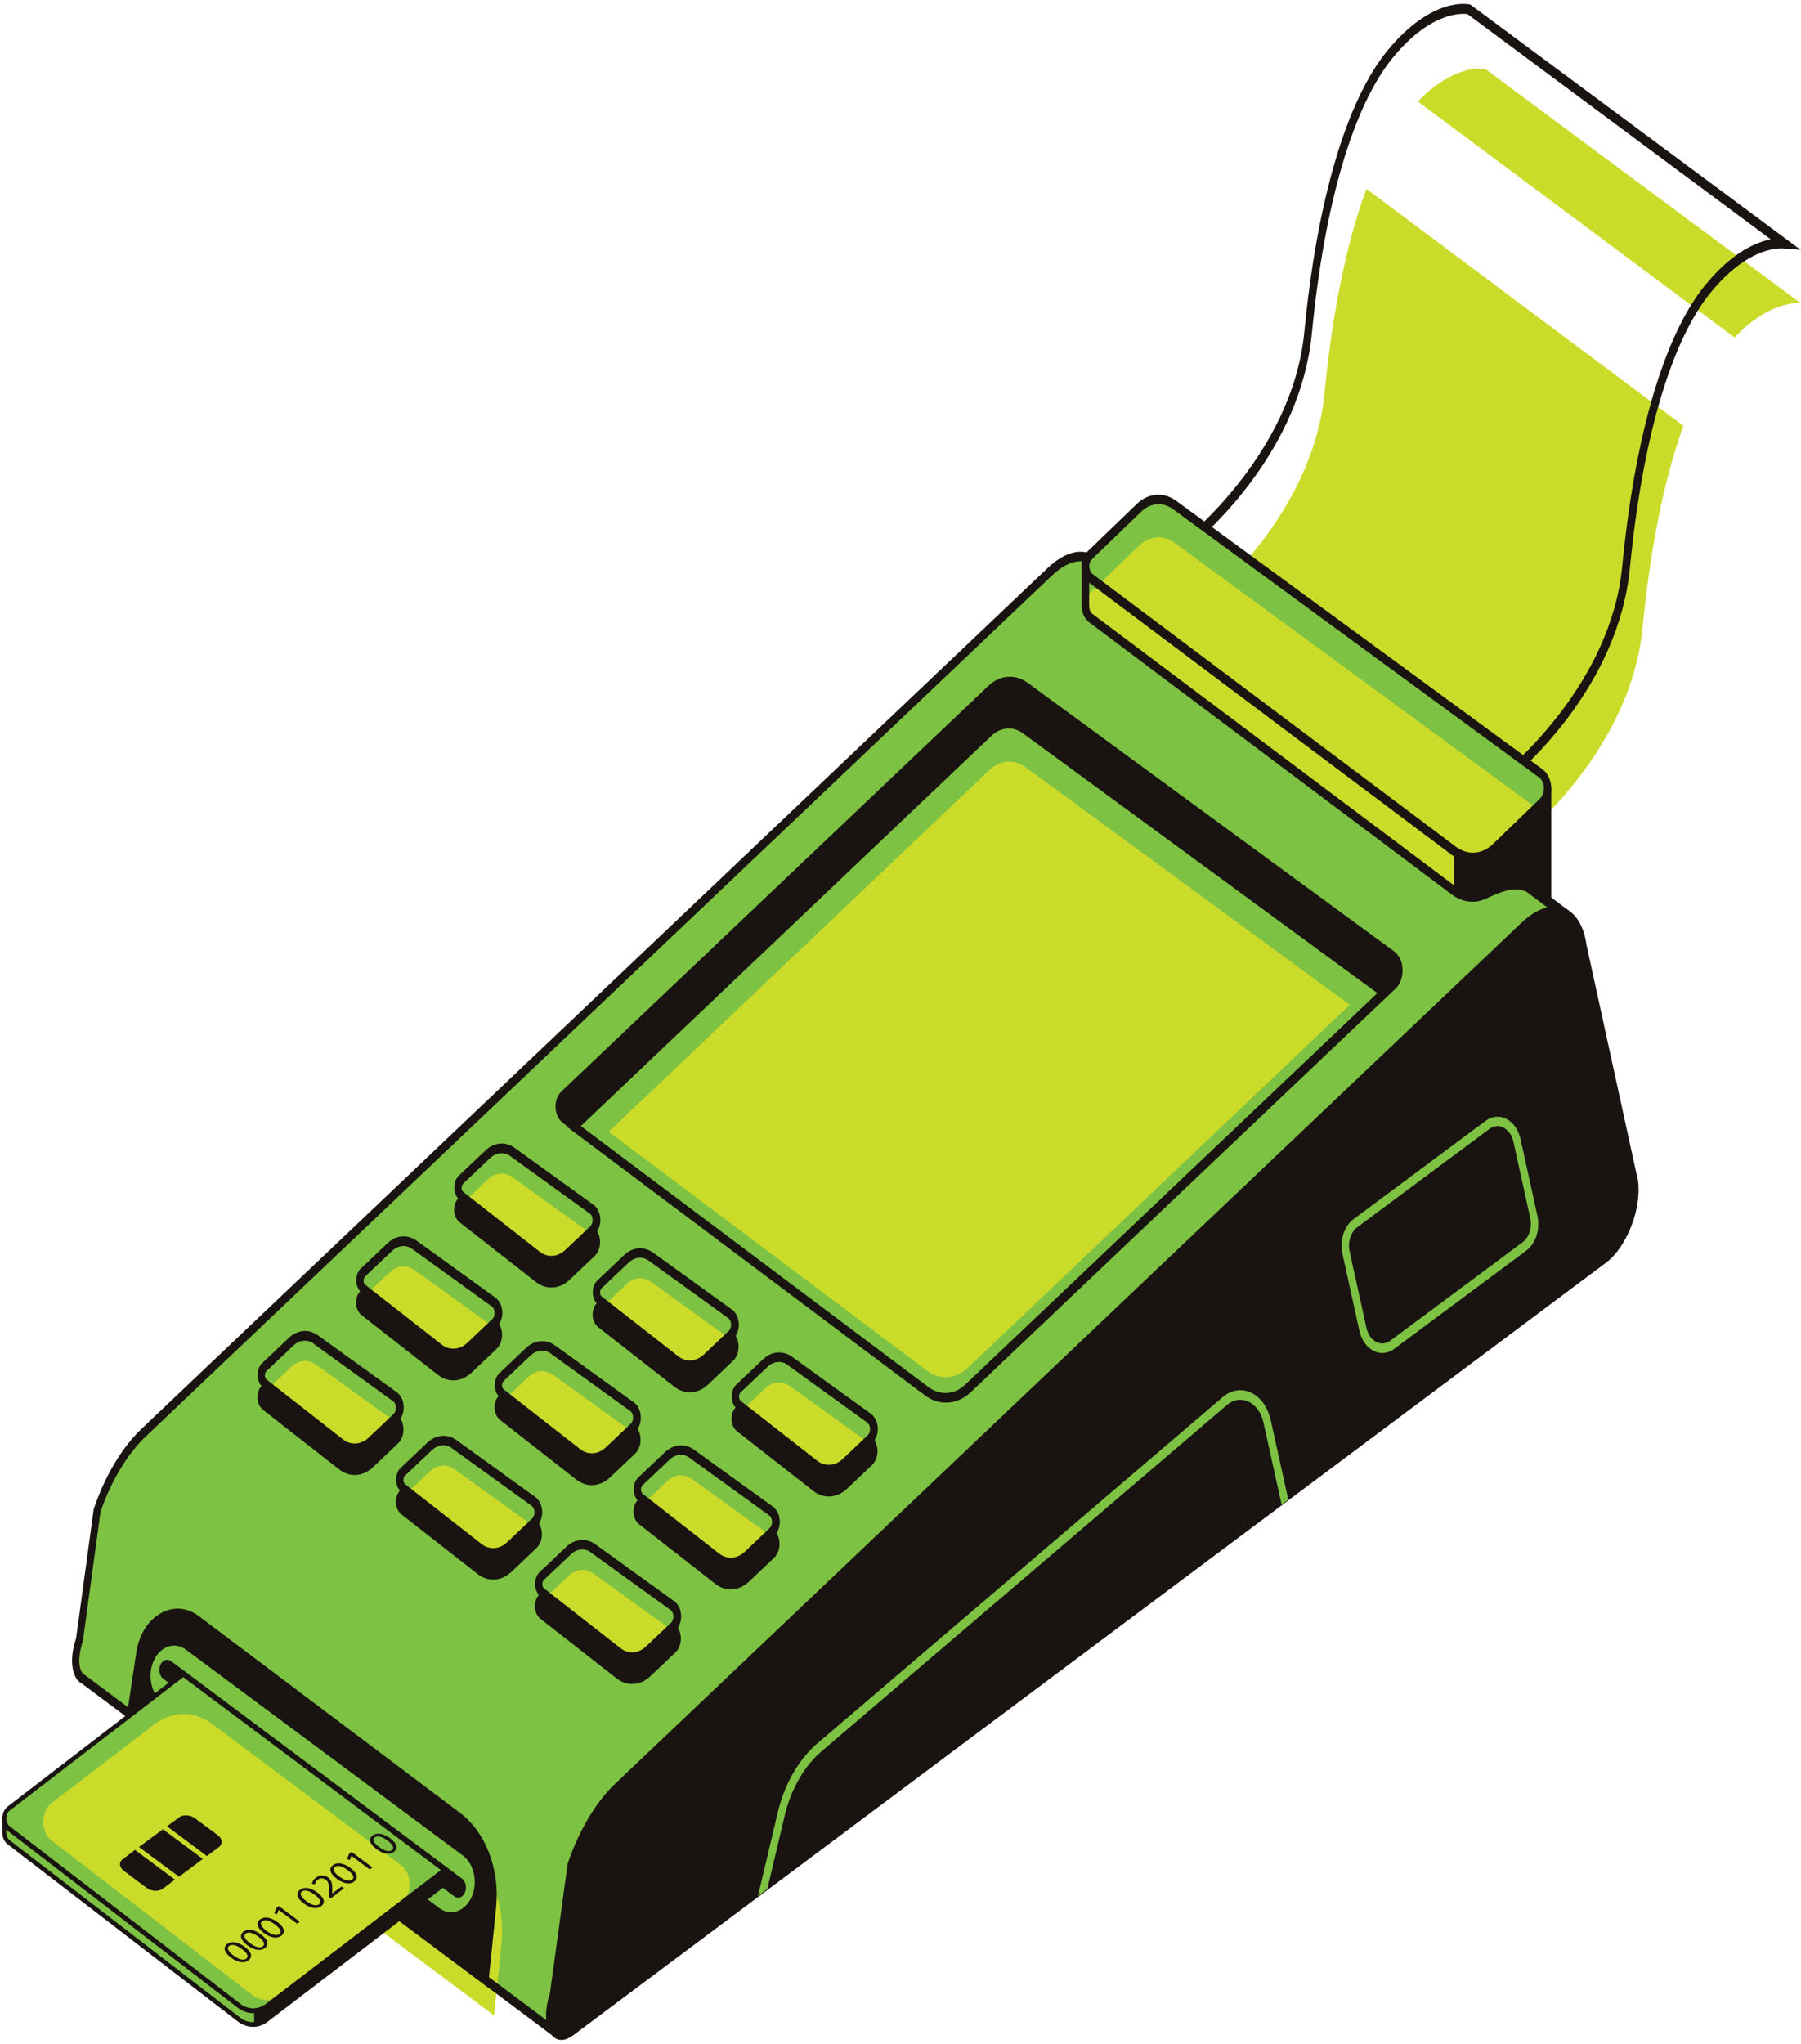 <svg xmlns="http://www.w3.org/2000/svg" width="394" height="447" viewBox="0 0 394 447" fill="none"><path d="M379.45 73.791C386.478 66.439 392.146 66.182 393.936 66.31L324.956 15.1C324.956 15.1 318.558 13.604 310.172 22.196L379.45 73.791Z" fill="#CBDB2A"></path><path d="M298.935 41.304C294.46 53.316 291.444 68.79 289.786 85.803C287.035 114.229 261.511 133.38 261.511 133.38L331.088 184.676C331.088 184.676 356.612 165.525 359.363 137.099C360.987 120.342 363.937 105.039 368.28 93.113L298.935 41.304Z" fill="#CBDB2A"></path><path d="M327.508 172.834L256.208 120.299L257.501 119.316C257.766 119.145 282.693 100.122 285.345 72.594C288.129 43.782 294.593 21.896 303.576 10.996C313.321 -0.802 321.177 0.908 321.509 0.95L321.774 1.079L393.936 54.64L390.257 54.341C388.467 54.212 382.069 54.469 374.312 63.873C365.628 74.432 359.33 95.805 356.579 124.103C353.827 152.743 328.967 171.68 327.906 172.492L327.508 172.834ZM259.589 120.256L327.475 170.27C330.79 167.619 352.435 149.409 354.888 123.847C357.672 95.035 364.136 73.149 373.119 62.249C378.92 55.196 384.124 52.973 387.373 52.332L321.045 3.088C320.05 2.917 313.122 2.361 304.736 12.577C296.051 23.136 289.753 44.509 287.002 72.807C284.582 98.199 264.86 115.939 259.589 120.256Z" fill="#191411"></path><path d="M343.286 200.406L239.701 122.906C239.601 122.821 239.469 122.735 239.369 122.65C236.883 120.854 233.336 121.538 229.624 125.044L31.369 313.3C27.258 317.19 23.612 323.302 21.259 330.142L17.38 358.611C15.922 362.929 16.552 366.476 18.375 367.246L121.231 444.19L343.286 200.406Z" fill="#7DC243"></path><path d="M30.606 382.72L32.595 369.383C33.689 362.031 40.087 358.312 45.092 362.074L102.271 405.119C107.575 409.138 110.525 416.832 109.73 424.74L108.105 440.727L30.606 382.72Z" fill="#CBDB2A"></path><path d="M121.331 445.473L17.977 368.187C17.281 367.887 16.585 367.075 16.187 365.921C15.491 363.912 15.657 361.133 16.651 358.227L20.496 330.014C22.916 322.79 26.695 316.506 30.904 312.488L229.159 124.232C233.004 120.556 236.883 119.658 239.767 121.753C239.966 121.881 240.065 121.966 240.165 122.052L343.485 199.338L343.85 201.218L121.331 445.473ZM236.319 122.736C234.43 122.736 232.275 123.804 230.088 125.899L31.833 314.155C27.855 317.917 24.275 323.944 21.988 330.57L18.143 358.782C17.314 361.347 17.115 363.57 17.612 365.023C17.844 365.665 18.143 366.049 18.574 366.263L121.099 442.908L341.861 200.535L239.004 123.633C238.209 123.035 237.314 122.736 236.319 122.736Z" fill="#191411"></path><path d="M358.335 258.157L347.098 206.733C346.568 202.843 345.01 200.022 342.689 198.825C339.938 197.414 336.325 198.483 332.845 201.774L134.59 390.03C130.38 394.006 126.601 400.332 124.181 407.556L120.303 435.897C119.043 439.702 119.209 443.25 120.734 445.045C121.331 445.729 122.027 446.071 122.822 446.071C123.618 446.071 124.447 445.729 125.342 445.088L351.341 276.111C355.849 272.776 359.197 264.27 358.335 258.157Z" fill="#191411"></path><path d="M304.967 208.015L224.85 149.324C222.132 147.315 218.751 147.572 216.232 149.965L122.822 238.665C121.96 239.477 121.463 240.802 121.529 242.17C121.596 243.538 122.159 244.777 123.087 245.504L202.509 305.093C203.901 306.161 205.492 306.674 207.05 306.674C208.939 306.674 210.796 305.905 212.387 304.409L305.299 216.18C306.327 215.197 306.923 213.615 306.824 211.948C306.824 210.324 306.094 208.828 304.967 208.015Z" fill="#191411"></path><path d="M338.579 172.621L315.111 161.336L256.97 118.717C254.517 116.922 251.501 117.179 249.247 119.316L242.12 126.155L237.513 123.932V132.268C237.513 132.311 237.513 132.311 237.513 132.353C237.546 133.337 237.944 134.277 238.673 134.79L318.094 194.379C320.448 196.131 323.265 196.26 325.652 194.806V194.849C325.652 194.849 329.166 193.054 331.387 193.097C333.607 193.139 334.403 193.738 334.403 193.738L338.579 196.858V172.621Z" fill="#7DC243"></path><path d="M211.724 303.596L302.847 217.077L224.221 159.498C221.768 157.702 218.751 157.959 216.497 160.096L125.607 246.402L202.708 304.28C205.559 306.332 209.072 306.076 211.724 303.596Z" fill="#7DC243"></path><path d="M302.383 295.859C301.72 295.859 301.056 295.688 300.427 295.346C298.935 294.577 297.808 292.952 297.377 290.943L293.698 274.229C293.035 271.28 294.029 268.116 296.118 266.578L325.022 245.076C326.414 244.05 328.105 243.879 329.597 244.691C331.088 245.461 332.215 247.085 332.646 249.094L336.326 265.808C336.989 268.758 335.994 271.921 333.906 273.46L305.001 294.961C304.172 295.56 303.278 295.859 302.383 295.859ZM327.608 246.23C326.978 246.23 326.381 246.444 325.818 246.871L296.913 268.373C295.488 269.442 294.792 271.622 295.256 273.674L298.935 290.387C299.234 291.755 299.996 292.867 301.057 293.423C302.084 293.978 303.244 293.85 304.206 293.123L333.11 271.622C334.536 270.553 335.232 268.373 334.768 266.364L331.088 249.65C330.79 248.282 330.028 247.171 328.967 246.615C328.503 246.359 328.039 246.23 327.608 246.23Z" fill="#7DC243"></path><path d="M106.746 434.571L27.689 375.453L29.811 361.389C30.374 357.542 32.297 354.422 35.048 352.84C37.8 351.216 40.882 351.429 43.501 353.396L100.68 396.441C106.282 400.673 109.365 408.753 108.536 417.088L106.746 434.571Z" fill="#191411"></path><path d="M86.792 309.324L69.621 296.928C67.599 295.432 65.08 295.603 63.224 297.355L57.357 302.912C56.66 303.554 56.296 304.58 56.329 305.691C56.362 306.76 56.826 307.743 57.556 308.299L74.228 321.336C75.289 322.149 76.45 322.533 77.61 322.533C79.002 322.533 80.361 321.977 81.554 320.866L87.057 315.651C87.852 314.882 88.316 313.685 88.25 312.402C88.217 311.12 87.686 309.966 86.792 309.324Z" fill="#191411"></path><path d="M57.986 302.528L74.659 315.565C76.681 317.104 79.201 316.933 81.09 315.181L86.592 309.966C87.852 308.812 87.753 306.375 86.394 305.349L69.223 292.952C67.499 291.67 65.312 291.798 63.688 293.337L57.821 298.894C56.892 299.835 56.959 301.758 57.986 302.528Z" fill="#7DC243"></path><path d="M63.754 298.852L58.98 303.383L74.593 315.566C76.615 317.105 79.134 316.934 81.024 315.181L85.963 310.522L69.289 298.51C67.532 297.185 65.378 297.313 63.754 298.852Z" fill="#CBDB2A"></path><path d="M77.643 317.66C76.483 317.66 75.322 317.275 74.262 316.463L57.588 303.426C56.859 302.87 56.395 301.887 56.362 300.818C56.329 299.706 56.694 298.681 57.39 298.039L63.257 292.482C65.146 290.73 67.665 290.559 69.654 292.055L86.825 304.451C87.686 305.093 88.25 306.247 88.316 307.529C88.382 308.812 87.918 310.051 87.123 310.778L81.62 315.993C80.427 317.104 79.035 317.66 77.643 317.66ZM66.704 293.166C65.809 293.166 64.948 293.508 64.185 294.235L58.318 299.792C58.086 300.006 57.953 300.39 57.953 300.775C57.953 301.16 58.119 301.502 58.384 301.716L75.057 314.753C76.781 316.078 78.969 315.907 80.593 314.411L86.096 309.196C86.46 308.854 86.659 308.299 86.626 307.743C86.593 307.144 86.361 306.632 85.963 306.375L68.792 293.978C68.196 293.38 67.466 293.166 66.704 293.166Z" fill="#191411"></path><path d="M108.371 288.635L91.2 276.238C89.178 274.742 86.659 274.913 84.803 276.666L78.936 282.223C78.24 282.864 77.875 283.89 77.908 285.002C77.941 286.07 78.405 287.053 79.134 287.609L95.808 300.647C96.868 301.459 98.028 301.844 99.189 301.844C100.581 301.844 101.94 301.288 103.133 300.177L108.636 294.962C109.431 294.192 109.895 292.995 109.829 291.713C109.796 290.43 109.232 289.319 108.371 288.635Z" fill="#191411"></path><path d="M79.565 281.881L96.238 294.919C98.26 296.458 100.779 296.287 102.669 294.534L108.171 289.319C109.431 288.165 109.331 285.728 107.972 284.702L90.802 272.306C89.078 271.024 86.891 271.152 85.266 272.691L79.399 278.248C78.438 279.145 78.504 281.069 79.565 281.881Z" fill="#7DC243"></path><path d="M85.3 278.162L80.526 282.693L96.139 294.875C98.161 296.414 100.68 296.243 102.57 294.491L107.508 289.831L90.835 277.82C89.078 276.494 86.924 276.665 85.3 278.162Z" fill="#CBDB2A"></path><path d="M99.222 296.971C98.062 296.971 96.901 296.586 95.841 295.774L79.168 282.736C78.438 282.18 77.974 281.197 77.941 280.129C77.908 279.017 78.273 277.991 78.969 277.35L84.836 271.793C86.725 270.04 89.244 269.869 91.233 271.366L108.404 283.762C109.266 284.403 109.829 285.557 109.895 286.84C109.962 288.122 109.498 289.362 108.702 290.088L103.199 295.303C101.973 296.415 100.614 296.971 99.222 296.971ZM88.283 272.477C87.388 272.477 86.526 272.819 85.764 273.545L79.897 279.103C79.665 279.316 79.532 279.701 79.532 280.086C79.532 280.47 79.698 280.813 79.963 280.983L96.636 294.021C98.36 295.346 100.548 295.175 102.172 293.679L107.675 288.464C108.039 288.122 108.238 287.566 108.205 287.011C108.172 286.412 107.94 285.899 107.542 285.643L90.371 273.246C89.742 272.733 89.012 272.477 88.283 272.477Z" fill="#191411"></path><path d="M129.817 268.33L112.647 255.934C110.625 254.438 108.105 254.609 106.249 256.361L100.382 261.918C99.686 262.56 99.322 263.586 99.355 264.697C99.388 265.766 99.852 266.749 100.581 267.304L117.254 280.342C118.315 281.154 119.475 281.539 120.635 281.539C122.027 281.539 123.386 280.983 124.58 279.872L130.082 274.657C130.878 273.887 131.342 272.69 131.276 271.408C131.209 270.126 130.679 269.014 129.817 268.33Z" fill="#191411"></path><path d="M101.012 261.577L117.685 274.614C119.707 276.153 122.226 275.982 124.115 274.229L129.618 269.014C130.878 267.86 130.778 265.424 129.419 264.398L112.249 252.001C110.525 250.719 108.337 250.847 106.713 252.386L100.846 257.943C99.885 258.841 99.984 260.764 101.012 261.577Z" fill="#7DC243"></path><path d="M106.746 257.858L101.973 262.389L117.585 274.572C119.607 276.111 122.126 275.94 124.016 274.187L128.955 269.528L112.281 257.516C110.558 256.191 108.37 256.362 106.746 257.858Z" fill="#CBDB2A"></path><path d="M120.668 276.666C119.508 276.666 118.347 276.281 117.287 275.469L100.614 262.431C99.885 261.876 99.421 260.892 99.387 259.824C99.354 258.712 99.719 257.687 100.415 257.045L106.282 251.488C108.171 249.736 110.691 249.565 112.679 251.061L129.85 263.457C130.711 264.099 131.275 265.253 131.341 266.535C131.407 267.817 130.943 269.057 130.148 269.784L124.646 274.999C123.419 276.153 122.06 276.666 120.668 276.666ZM109.729 252.172C108.834 252.172 107.972 252.514 107.21 253.241L101.343 258.798C101.111 259.012 100.978 259.396 100.978 259.781C100.978 260.166 101.144 260.508 101.409 260.679L118.082 273.716C119.806 275.042 121.994 274.871 123.618 273.375L129.121 268.159C129.485 267.817 129.684 267.262 129.651 266.706C129.618 266.108 129.386 265.595 128.988 265.338L111.818 252.942C111.221 252.429 110.459 252.172 109.729 252.172Z" fill="#191411"></path><path d="M117.088 332.194L99.917 319.797C97.895 318.301 95.376 318.472 93.52 320.225L87.653 325.782C86.957 326.423 86.592 327.449 86.625 328.56C86.658 329.629 87.122 330.612 87.852 331.168L104.525 344.205C105.586 345.018 106.746 345.402 107.906 345.402C109.298 345.402 110.657 344.847 111.851 343.735L117.353 338.52C118.148 337.751 118.612 336.554 118.546 335.271C118.513 334.032 117.983 332.878 117.088 332.194Z" fill="#191411"></path><path d="M88.316 325.44L104.989 338.477C107.011 340.016 109.53 339.845 111.42 338.093L116.922 332.878C118.182 331.724 118.082 329.287 116.723 328.261L99.553 315.865C97.829 314.582 95.641 314.71 94.017 316.249L88.15 321.806C87.189 322.704 87.255 324.628 88.316 325.44Z" fill="#7DC243"></path><path d="M94.05 321.721L89.277 326.252L104.89 338.435C106.912 339.974 109.431 339.803 111.32 338.05L116.259 333.391L99.586 321.379C97.829 320.054 95.675 320.225 94.05 321.721Z" fill="#CBDB2A"></path><path d="M107.939 340.572C106.779 340.572 105.619 340.188 104.558 339.375L87.885 326.338C87.156 325.782 86.692 324.799 86.658 323.73C86.625 322.619 86.99 321.593 87.686 320.952L93.553 315.395C95.443 313.642 97.962 313.471 99.951 314.967L117.121 327.363C117.983 328.005 118.546 329.159 118.613 330.441C118.679 331.724 118.215 332.963 117.419 333.69L111.917 338.905C110.723 340.017 109.331 340.572 107.939 340.572ZM97 316.036C96.105 316.036 95.243 316.378 94.481 317.104L88.614 322.661C88.382 322.875 88.249 323.26 88.249 323.645C88.249 324.029 88.415 324.371 88.68 324.585L105.354 337.623C107.077 338.948 109.265 338.777 110.889 337.281L116.392 332.066C116.757 331.724 116.955 331.168 116.922 330.612C116.889 330.014 116.657 329.501 116.259 329.244L99.089 316.848C98.492 316.292 97.763 316.036 97 316.036Z" fill="#191411"></path><path d="M138.667 311.547L121.496 299.151C119.474 297.655 116.955 297.825 115.099 299.578L109.232 305.135C108.536 305.776 108.171 306.802 108.204 307.914C108.237 308.982 108.701 309.966 109.431 310.521L126.104 323.559C127.165 324.371 128.325 324.756 129.485 324.756C130.877 324.756 132.236 324.2 133.429 323.089L138.932 317.874C139.728 317.104 140.192 315.907 140.125 314.625C140.092 313.343 139.529 312.188 138.667 311.547Z" fill="#191411"></path><path d="M109.862 304.75L126.535 317.788C128.557 319.327 131.076 319.156 132.966 317.403L138.468 312.188C139.728 311.034 139.628 308.598 138.269 307.572L121.099 295.175C119.375 293.893 117.188 294.021 115.563 295.56L109.696 301.117C108.735 302.015 108.834 303.938 109.862 304.75Z" fill="#7DC243"></path><path d="M115.596 301.074L110.823 305.606L126.436 317.788C128.458 319.327 130.977 319.156 132.866 317.404L137.805 312.744L121.132 300.733C119.408 299.407 117.221 299.536 115.596 301.074Z" fill="#CBDB2A"></path><path d="M129.518 319.883C128.358 319.883 127.198 319.498 126.137 318.686L109.464 305.648C108.735 305.092 108.271 304.109 108.237 303.041C108.204 301.929 108.569 300.903 109.265 300.262L115.132 294.705C117.022 292.952 119.541 292.781 121.53 294.278L138.7 306.674C139.562 307.315 140.125 308.469 140.192 309.752C140.258 311.034 139.794 312.274 138.998 313.001L133.496 318.216C132.269 319.327 130.91 319.883 129.518 319.883ZM118.579 295.346C117.684 295.346 116.823 295.688 116.06 296.415L110.193 301.972C109.961 302.186 109.828 302.57 109.828 302.955C109.828 303.34 109.994 303.682 110.259 303.853L126.933 316.891C128.656 318.216 130.844 318.045 132.468 316.549L137.971 311.333C138.335 310.991 138.534 310.436 138.501 309.88C138.468 309.282 138.236 308.769 137.838 308.512L120.668 296.116C120.071 295.603 119.309 295.346 118.579 295.346Z" fill="#191411"></path><path d="M160.114 291.242L142.943 278.846C140.921 277.35 138.402 277.521 136.546 279.273L130.679 284.83C129.983 285.472 129.618 286.498 129.651 287.609C129.685 288.678 130.149 289.661 130.878 290.217L147.551 303.254C148.612 304.066 149.772 304.451 150.932 304.451C152.324 304.451 153.683 303.895 154.877 302.784L160.379 297.569C161.174 296.799 161.639 295.603 161.573 294.32C161.539 293.038 161.009 291.884 160.114 291.242Z" fill="#191411"></path><path d="M131.308 284.446L147.981 297.483C150.003 299.022 152.522 298.851 154.412 297.099L159.914 291.884C161.174 290.729 161.074 288.293 159.715 287.267L142.545 274.87C140.821 273.588 138.634 273.716 137.009 275.255L131.142 280.812C130.214 281.71 130.281 283.634 131.308 284.446Z" fill="#7DC243"></path><path d="M137.076 280.77L132.303 285.301L147.915 297.484C149.937 299.023 152.456 298.852 154.346 297.099L159.285 292.44L142.612 280.428C140.855 279.103 138.667 279.231 137.076 280.77Z" fill="#CBDB2A"></path><path d="M150.965 299.578C149.804 299.578 148.644 299.193 147.583 298.381L130.911 285.343C130.181 284.788 129.717 283.805 129.684 282.736C129.651 281.625 130.015 280.599 130.711 279.957L136.579 274.4C138.468 272.648 140.987 272.477 142.976 273.973L160.146 286.369C161.008 287.011 161.572 288.165 161.638 289.447C161.704 290.73 161.24 291.969 160.445 292.696L154.942 297.911C153.749 299.022 152.357 299.578 150.965 299.578ZM140.026 275.042C139.131 275.042 138.269 275.384 137.507 276.11L131.64 281.667C131.408 281.881 131.275 282.266 131.275 282.65C131.275 283.035 131.441 283.377 131.706 283.548L148.379 296.586C150.103 297.911 152.29 297.74 153.915 296.244L159.417 291.029C159.782 290.687 159.981 290.131 159.947 289.575C159.914 288.977 159.682 288.464 159.285 288.208L142.114 275.811C141.517 275.298 140.755 275.042 140.026 275.042Z" fill="#191411"></path><path d="M147.484 355.021L130.314 342.624C128.292 341.128 125.772 341.299 123.916 343.052L118.049 348.609C117.353 349.25 116.988 350.276 117.022 351.387C117.055 352.456 117.519 353.439 118.248 353.995L134.921 367.033C135.982 367.845 137.142 368.23 138.302 368.23C139.695 368.23 141.053 367.674 142.247 366.562L147.749 361.347C148.545 360.578 149.009 359.381 148.943 358.098C148.876 356.816 148.379 355.662 147.484 355.021Z" fill="#191411"></path><path d="M118.679 348.224L135.353 361.262C137.375 362.801 139.894 362.63 141.783 360.877L147.286 355.662C148.545 354.508 148.446 352.071 147.086 351.045L129.916 338.649C128.193 337.366 126.005 337.495 124.381 339.033L118.513 344.59C117.585 345.488 117.652 347.412 118.679 348.224Z" fill="#7DC243"></path><path d="M124.447 344.548L119.674 349.079L135.286 361.262C137.308 362.801 139.827 362.63 141.717 360.877L146.656 356.218L129.983 344.206C128.226 342.838 126.071 343.009 124.447 344.548Z" fill="#CBDB2A"></path><path d="M138.336 363.356C137.175 363.356 136.015 362.972 134.955 362.16L118.281 349.122C117.552 348.566 117.088 347.583 117.055 346.514C117.022 345.403 117.386 344.377 118.082 343.736L123.949 338.179C125.839 336.426 128.358 336.255 130.347 337.751L147.517 350.148C148.379 350.789 148.943 351.943 149.009 353.225C149.075 354.508 148.611 355.748 147.816 356.474L142.313 361.689C141.12 362.801 139.728 363.356 138.336 363.356ZM127.397 338.82C126.502 338.82 125.64 339.162 124.878 339.889L119.01 345.446C118.778 345.659 118.646 346.044 118.646 346.429C118.646 346.814 118.812 347.155 119.077 347.369L135.75 360.407C137.474 361.732 139.661 361.561 141.285 360.065L146.788 354.85C147.153 354.508 147.352 353.952 147.318 353.397C147.285 352.798 147.053 352.285 146.656 352.029L129.485 339.632C128.888 339.076 128.159 338.82 127.397 338.82Z" fill="#191411"></path><path d="M169.063 334.331L151.893 321.935C149.871 320.439 147.351 320.61 145.495 322.362L139.628 327.919C138.932 328.56 138.568 329.586 138.601 330.698C138.634 331.766 139.098 332.75 139.827 333.305L156.5 346.343C157.561 347.155 158.721 347.54 159.882 347.54C161.274 347.54 162.633 346.984 163.826 345.873L169.328 340.658C170.124 339.888 170.588 338.691 170.522 337.409C170.489 336.127 169.925 334.972 169.063 334.331Z" fill="#191411"></path><path d="M140.259 327.535L156.932 340.572C158.954 342.111 161.473 341.94 163.362 340.187L168.865 334.972C170.125 333.818 170.025 331.382 168.666 330.356L151.496 317.959C149.772 316.677 147.584 316.805 145.96 318.344L140.093 323.901C139.132 324.841 139.198 326.765 140.259 327.535Z" fill="#7DC243"></path><path d="M145.993 323.859L141.22 328.39L156.832 340.573C158.854 342.112 161.373 341.94 163.262 340.188L168.202 335.528L151.529 323.517C149.772 322.192 147.617 322.32 145.993 323.859Z" fill="#CBDB2A"></path><path d="M159.915 342.667C158.755 342.667 157.594 342.282 156.534 341.47L139.86 328.432C139.131 327.877 138.667 326.893 138.634 325.825C138.601 324.713 138.965 323.687 139.661 323.046L145.528 317.489C147.418 315.737 149.937 315.566 151.926 317.062L169.096 329.458C169.958 330.099 170.522 331.254 170.588 332.536C170.654 333.818 170.19 335.058 169.395 335.785L163.892 341C162.666 342.111 161.307 342.667 159.915 342.667ZM148.976 318.13C148.081 318.13 147.219 318.472 146.457 319.199L140.59 324.756C140.357 324.97 140.225 325.355 140.225 325.739C140.225 326.124 140.391 326.466 140.656 326.68L157.329 339.717C159.053 341.043 161.24 340.872 162.865 339.376L168.367 334.16C168.732 333.818 168.931 333.263 168.898 332.707C168.864 332.108 168.632 331.596 168.234 331.339L151.064 318.943C150.434 318.387 149.705 318.13 148.976 318.13Z" fill="#191411"></path><path d="M190.51 314.027L173.339 301.63C171.317 300.134 168.798 300.305 166.942 302.058L161.075 307.615C160.379 308.256 160.014 309.282 160.047 310.393C160.08 311.462 160.544 312.445 161.273 313.001L177.947 326.038C179.007 326.851 180.168 327.235 181.328 327.235C182.72 327.235 184.079 326.68 185.272 325.568L190.775 320.353C191.57 319.584 192.034 318.387 191.968 317.104C191.935 315.822 191.372 314.668 190.51 314.027Z" fill="#191411"></path><path d="M161.704 307.23L178.377 320.268C180.399 321.807 182.918 321.635 184.808 319.883L190.31 314.668C191.57 313.514 191.471 311.077 190.112 310.051L172.941 297.655C171.217 296.372 169.029 296.5 167.405 298.039L161.538 303.596C160.577 304.537 160.676 306.46 161.704 307.23Z" fill="#7DC243"></path><path d="M167.439 303.554L162.666 308.085L178.278 320.268C180.3 321.807 182.82 321.636 184.709 319.883L189.648 315.224L172.975 303.212C171.251 301.887 169.063 302.015 167.439 303.554Z" fill="#CBDB2A"></path><path d="M181.361 322.362C180.201 322.362 179.041 321.978 177.98 321.165L161.307 308.128C160.577 307.572 160.113 306.589 160.08 305.52C160.047 304.409 160.412 303.383 161.108 302.742L166.975 297.184C168.864 295.432 171.384 295.261 173.372 296.757L190.543 309.154C191.405 309.795 191.968 310.949 192.034 312.231C192.101 313.514 191.637 314.753 190.841 315.48L185.339 320.695C184.112 321.807 182.753 322.362 181.361 322.362ZM170.422 297.826C169.527 297.826 168.665 298.168 167.903 298.894L162.036 304.451C161.804 304.665 161.671 305.05 161.671 305.435C161.671 305.819 161.837 306.161 162.102 306.375L178.775 319.413C180.499 320.738 182.687 320.567 184.311 319.071L189.813 313.856C190.178 313.514 190.377 312.958 190.344 312.402C190.311 311.804 190.079 311.291 189.681 311.034L172.511 298.638C171.914 298.082 171.151 297.826 170.422 297.826Z" fill="#191411"></path><path d="M273.71 304.537C271.622 303.554 269.368 303.896 267.512 305.477L178.908 381.139C174.798 384.644 171.715 389.945 170.224 396.015L165.815 414.609L167.87 413.071L171.748 396.656C173.141 391.056 175.992 386.14 179.803 382.891L268.407 307.23C269.302 306.461 270.296 306.076 271.29 306.076C271.92 306.076 272.517 306.204 273.146 306.503C274.738 307.273 275.931 308.897 276.395 311.034L280.373 328.988L281.831 327.919L277.986 310.479C277.323 307.7 275.798 305.52 273.71 304.537Z" fill="#7DC243"></path><path d="M238.673 126.498L318.095 186.087C320.912 188.224 324.459 187.967 327.077 185.445L337.353 175.528C339.077 173.861 338.944 170.441 337.055 169.073L256.937 110.382C254.484 108.587 251.468 108.843 249.214 110.981L238.441 121.368C237.082 122.693 237.181 125.386 238.673 126.498Z" fill="#7DC243"></path><path d="M238.673 134.79L318.095 194.379C320.912 196.516 324.459 196.259 327.077 193.737L337.353 183.82C339.077 182.153 338.944 178.733 337.055 177.365L256.937 118.674C254.484 116.879 251.468 117.135 249.214 119.273L238.441 129.66C237.082 131.028 237.181 133.678 238.673 134.79Z" fill="#CBDB2A"></path><path d="M322.204 188.566C320.646 188.566 319.088 188.053 317.663 186.984L238.241 127.395C237.313 126.711 236.717 125.472 236.65 124.061C236.584 122.693 237.081 121.368 237.943 120.556L248.716 110.169C251.235 107.775 254.616 107.518 257.334 109.527L337.452 168.218C338.579 169.031 339.275 170.527 339.374 172.194C339.441 173.861 338.877 175.443 337.85 176.426L327.574 186.343C325.983 187.796 324.094 188.566 322.204 188.566ZM253.456 110.254C252.131 110.254 250.838 110.767 249.711 111.836L238.938 122.223C238.507 122.651 238.275 123.249 238.308 123.933C238.341 124.617 238.606 125.215 239.07 125.557L318.492 185.146C321.044 187.07 324.226 186.856 326.58 184.59L336.855 174.673C337.452 174.075 337.783 173.22 337.75 172.237C337.717 171.253 337.319 170.441 336.656 169.971L256.539 111.28C255.578 110.596 254.517 110.254 253.456 110.254Z" fill="#191411"></path><path d="M216.53 168.303L133.164 247.47L202.774 299.706C205.591 301.843 209.138 301.587 211.757 299.065L295.288 219.727L224.286 167.705C221.834 165.952 218.784 166.166 216.53 168.303Z" fill="#CBDB2A"></path><path d="M206.851 306.675C205.293 306.675 203.735 306.162 202.31 305.093L124.115 246.445L216 159.199C218.519 156.805 221.9 156.549 224.618 158.558L304.305 216.949L212.155 304.452C210.597 305.948 208.741 306.675 206.851 306.675ZM127.065 246.231L203.106 303.298C205.658 305.221 208.84 305.007 211.194 302.742L301.321 217.163L223.789 160.353C221.635 158.771 218.95 158.985 216.928 160.866L127.065 246.231Z" fill="#191411"></path><path d="M339.375 197.841V172.279L338.447 171.851C338.712 173.091 338.48 174.459 337.751 175.442V175.741L327.84 185.659L326.448 186.342C325.553 187.026 324.591 187.539 323.597 187.753L323.232 187.924L322.967 187.839C321.277 188.052 319.553 187.625 318.061 186.471V193.567L239.038 134.277C238.574 133.935 238.308 133.337 238.275 132.653V126.497C237.546 125.685 237.314 124.403 237.579 123.248L236.651 122.778V132.738C236.717 134.106 237.314 135.346 238.209 136.03L317.63 195.619C319.818 197.243 322.404 197.628 324.79 196.644V196.687L325.884 196.131C325.917 196.131 329.265 194.507 331.287 194.464C333.176 194.507 333.906 194.977 333.906 194.977L339.276 198.995L339.375 197.841Z" fill="#191411"></path><path d="M96.138 417.259L35.512 372.204C33.059 370.366 32.197 366.305 33.623 363.142C35.048 359.979 38.197 358.91 40.65 360.705L101.276 405.76C103.729 407.598 104.591 411.659 103.166 414.823C101.74 417.986 98.591 419.054 96.138 417.259Z" fill="#7DC243"></path><path d="M99.355 414.652L35.711 367.075C34.883 366.476 34.618 365.108 35.082 364.04C35.546 362.971 36.606 362.629 37.435 363.227L101.078 410.804C101.907 411.403 102.172 412.771 101.708 413.839C101.244 414.908 100.183 415.293 99.355 414.652Z" fill="#191411"></path><path d="M92.294 408.154L40.087 369.084L2.497 397.981L0.939 397.767V400.503C0.939 400.588 0.939 400.674 0.939 400.759C0.973 401.571 1.271 402.341 1.868 402.811L52.252 441.582C54.141 443.036 56.528 443.036 58.417 441.582L99.189 410.463L97.233 408.881L92.294 408.154Z" fill="#7DC243"></path><path d="M55.368 443.207C54.241 443.207 53.081 442.822 52.053 442.053L1.669 403.282C0.973 402.769 0.542 401.828 0.509 400.803C0.509 400.674 0.509 400.589 0.509 400.503V397.169L2.398 397.426L40.054 368.443L40.286 368.614L92.394 407.599L97.465 408.369L100.018 410.421L58.65 442.01C57.655 442.822 56.495 443.207 55.368 443.207ZM1.371 398.409V400.546C1.371 400.632 1.371 400.717 1.371 400.803C1.404 401.487 1.669 402.042 2.1 402.384L52.484 441.155C54.241 442.523 56.462 442.523 58.219 441.155L98.393 410.506L97.101 409.48L92.062 408.711L40.087 369.811L2.597 398.622L1.371 398.409Z" fill="#191411"></path><path d="M40.087 366.092L1.901 395.459C0.641 396.442 0.641 398.836 1.901 399.776L52.285 438.504C54.174 439.958 56.561 439.958 58.45 438.504L97.266 408.796L40.087 366.092Z" fill="#7DC243"></path><path d="M55.201 436.239C57.091 437.692 59.477 437.692 61.367 436.239L87.819 416.063C90.239 414.224 90.205 409.736 87.786 407.898L46.384 376.949C42.473 374.043 37.666 374.086 33.788 377.035L11.248 394.305C8.861 396.143 8.861 400.588 11.248 402.427L55.201 436.239Z" fill="#CBDB2A"></path><path d="M55.368 440.214C54.241 440.214 53.081 439.829 52.053 439.06L1.669 400.332C0.94 399.776 0.509 398.793 0.509 397.681C0.509 396.57 0.94 395.587 1.669 395.031L40.087 365.493L40.319 365.664L98.128 408.924L58.683 439.103C57.655 439.83 56.495 440.214 55.368 440.214ZM40.087 366.733L2.1 395.929C1.636 396.271 1.371 396.912 1.371 397.639C1.371 398.323 1.636 398.964 2.133 399.349L52.517 438.12C54.274 439.487 56.495 439.487 58.252 438.12L96.438 408.924L40.087 366.733Z" fill="#191411"></path><path d="M47.91 403.881L45.258 405.847L36.54 399.35L39.192 397.383C40.054 396.742 41.578 396.827 42.606 397.554L47.678 401.316C48.672 402.085 48.771 403.197 47.91 403.881Z" fill="#191411"></path><path d="M38.263 411.019L35.578 413.028C34.683 413.669 33.158 413.584 32.131 412.857L27.092 409.095C26.065 408.326 25.965 407.172 26.86 406.531L29.545 404.521L38.263 411.019Z" fill="#191411"></path><path d="M44.362 406.488L39.158 410.378L30.407 403.88L35.645 399.99L44.362 406.488Z" fill="#191411"></path><path d="M53.512 425.68C55.07 426.834 55.335 427.903 54.34 428.673C53.446 429.357 52.02 429.186 50.495 428.031C48.971 426.877 48.772 425.766 49.7 425.082C50.628 424.355 52.053 424.612 53.512 425.68ZM51.092 427.604C52.285 428.502 53.313 428.715 53.876 428.288C54.506 427.818 54.075 427.048 52.915 426.193C51.788 425.338 50.761 425.039 50.131 425.509C49.567 425.851 49.832 426.663 51.092 427.604Z" fill="#191411"></path><path d="M57.091 422.988C58.649 424.142 58.914 425.211 57.92 425.98C57.025 426.664 55.599 426.493 54.074 425.339C52.55 424.185 52.351 423.073 53.279 422.389C54.24 421.663 55.632 421.919 57.091 422.988ZM54.704 424.911C55.898 425.809 56.925 426.023 57.489 425.595C58.118 425.125 57.687 424.356 56.527 423.501C55.4 422.646 54.373 422.347 53.743 422.817C53.179 423.202 53.445 423.971 54.704 424.911Z" fill="#191411"></path><path d="M60.705 420.294C62.263 421.449 62.528 422.517 61.533 423.287C60.638 423.971 59.213 423.8 57.688 422.645C56.163 421.491 55.965 420.38 56.893 419.696C57.854 419.012 59.246 419.226 60.705 420.294ZM58.318 422.218C59.511 423.116 60.539 423.329 61.102 422.902C61.732 422.432 61.301 421.662 60.141 420.807C59.014 419.952 57.986 419.653 57.357 420.123C56.793 420.508 57.059 421.278 58.318 422.218Z" fill="#191411"></path><path d="M60.969 417.644L60.605 418.584L60.008 418.328L60.472 417.174L61.002 416.789L65.577 420.209L64.98 420.636L60.969 417.644Z" fill="#191411"></path><path d="M69.422 413.84C70.98 414.995 71.245 416.063 70.251 416.833C69.356 417.517 67.93 417.346 66.405 416.191C64.881 415.037 64.682 413.926 65.61 413.242C66.571 412.515 67.963 412.729 69.422 413.84ZM67.002 415.721C68.195 416.619 69.223 416.833 69.787 416.405C70.416 415.935 69.985 415.166 68.825 414.311C67.698 413.456 66.671 413.157 66.041 413.627C65.51 414.011 65.776 414.781 67.002 415.721Z" fill="#191411"></path><path d="M72.339 415.122L71.974 414.823V414.096C72.04 412.386 71.974 411.574 71.278 411.061C70.814 410.719 70.151 410.548 69.488 411.061C69.057 411.36 68.924 411.788 68.891 412.087L68.262 411.916C68.295 411.489 68.56 411.018 69.09 410.591C70.085 409.864 71.178 410.035 71.808 410.548C72.637 411.189 72.737 412.13 72.703 413.54L72.67 414.053L74.725 412.515L75.256 412.899L72.339 415.122Z" fill="#191411"></path><path d="M76.648 408.454C78.206 409.608 78.471 410.677 77.477 411.446C76.582 412.13 75.157 411.959 73.632 410.805C72.107 409.651 71.908 408.539 72.837 407.855C73.765 407.129 75.19 407.385 76.648 408.454ZM74.228 410.335C75.422 411.232 76.45 411.446 77.013 411.019C77.643 410.548 77.212 409.779 76.052 408.924C74.925 408.069 73.897 407.77 73.267 408.24C72.704 408.625 72.969 409.437 74.228 410.335Z" fill="#191411"></path><path d="M76.88 405.804L76.515 406.745L75.918 406.488L76.383 405.334L76.913 404.949L81.487 408.369L80.891 408.796L76.88 405.804Z" fill="#191411"></path><path d="M85.333 401.956C86.891 403.111 87.156 404.179 86.162 404.949C85.267 405.633 83.841 405.462 82.317 404.307C80.792 403.153 80.593 402.042 81.521 401.358C82.482 400.674 83.875 400.888 85.333 401.956ZM82.946 403.88C84.139 404.778 85.167 404.992 85.731 404.564C86.361 404.094 85.93 403.324 84.769 402.469C83.642 401.614 82.615 401.315 81.985 401.785C81.422 402.17 81.686 402.94 82.946 403.88Z" fill="#191411"></path><path d="M55.6 439.658V442.907L57.588 442.095L99.222 410.42L97.266 408.881L57.058 439.316L55.6 439.658Z" fill="#191411"></path></svg>